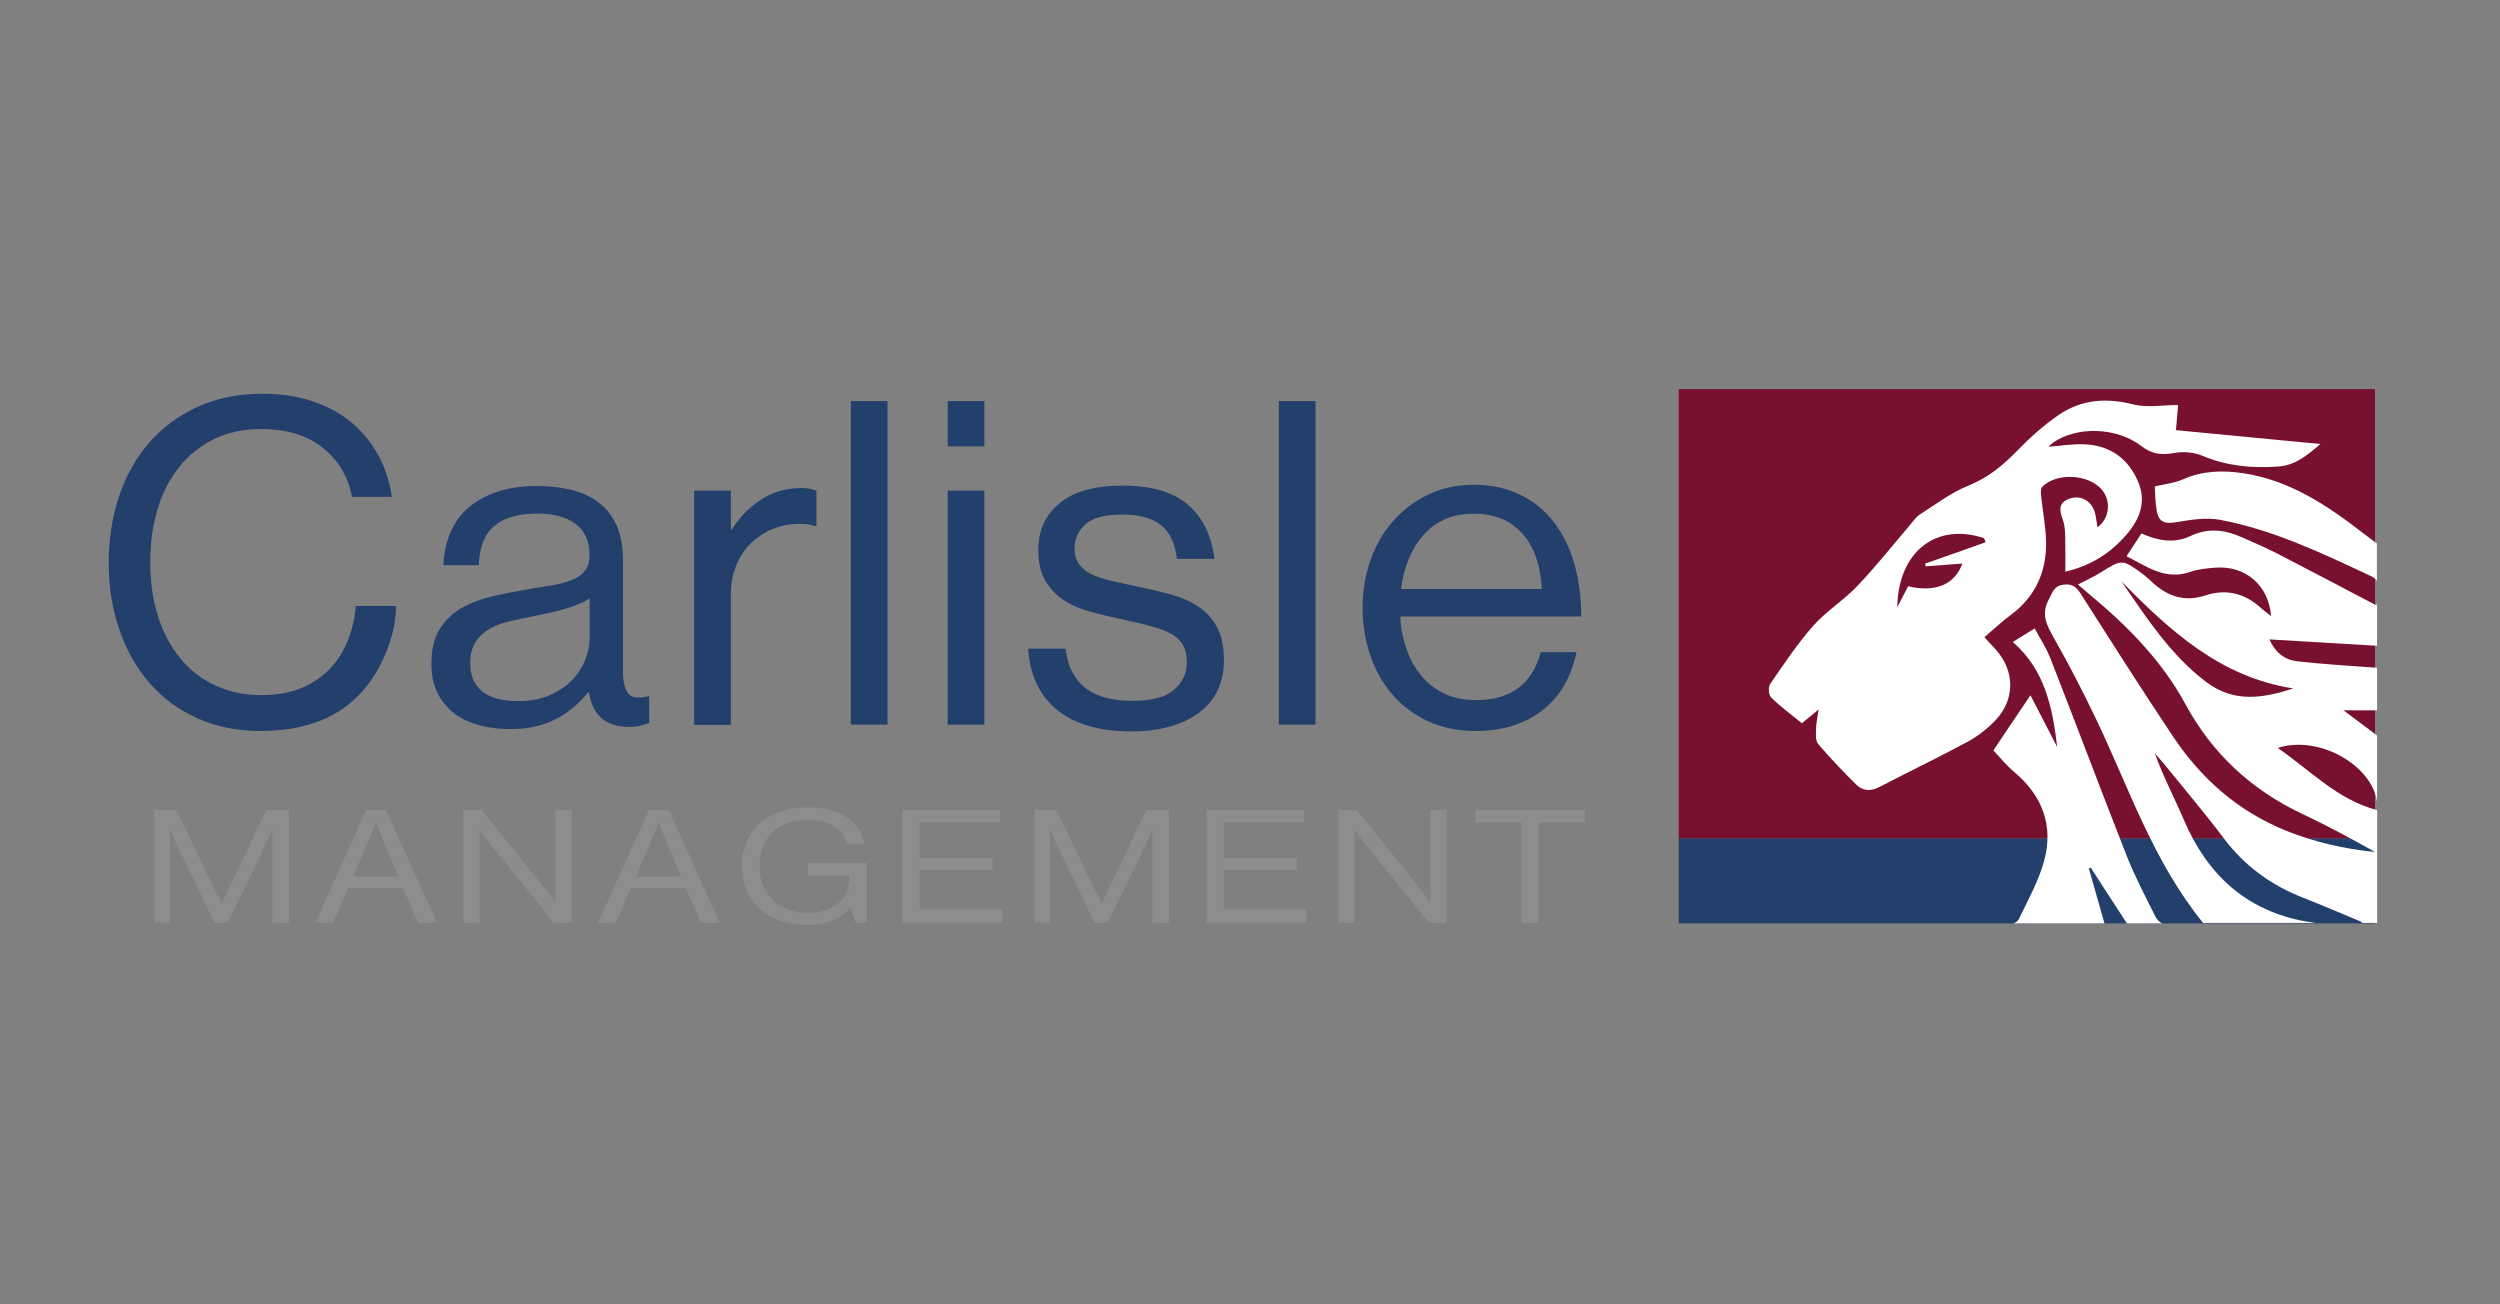 <svg id="Layer_1" xmlns="http://www.w3.org/2000/svg" xmlns:xlink="http://www.w3.org/1999/xlink" viewBox="0 0 184 96" style="enable-background:new 0 0 184 96"><rect x="0" y="0" width="184" height="96" fill="#808080" stroke="none"/><style>.st0{opacity:0;fill:#fff}.st1{fill:#78102f}.st2{fill:#233f6b}.st3{fill:#fff}.st4{fill:#8b8d8f}</style><path class="st0" d="M0 0h184v96H0z"/><g><path class="st1" d="M123.55 28.64h51.25v33.08H123.55z"/><path class="st2" d="M123.55 61.72h51.25v6.24H123.55z"/><g><path class="st3" d="M156.54 67.96h2.58c-.19-.11-.37-.29-.46-.46-.75-1.5-1.54-2.99-2.15-4.55-1.9-4.83-3.72-9.69-5.61-14.52-.3-.76-.76-1.45-1.15-2.18-.53.33-.97.61-1.61 1 2.37 2.05 2.93 4.85 3.27 7.73-.66-1.27-1.31-2.54-1.97-3.81-.95 1.41-1.8 2.67-2.73 4.06.46.48.95 1.1 1.55 1.6 2.07 1.75 2.9 3.96 2.18 6.56-.41 1.48-1.18 2.85-1.85 4.25-.06.12-.21.24-.37.32h6.67c-.38-1.34-.77-2.69-1.15-4.04.05-.02.09-.04.14-.06C154.74 65.2 155.61 66.53 156.54 67.96z"/><path class="st3" d="M160.2 38.43c1.05-.18 2.18-.36 3.2-.17 3.93.74 7.53 2.47 11.12 4.15.19.09.33.2.42.35V40c-.4-.3-.72-.53-1.03-.77-2.66-2.06-5.43-3.91-8.87-4.41-1.51-.22-2.95-.17-4.37.46-.62.27-1.32.34-2.08.52.04.53.03 1.19.15 1.82C158.91 38.47 159.36 38.57 160.2 38.43z"/><path class="st3" d="M157.62 32.84c.76.59 1.47.67 2.39.5.67-.12 1.47-.06 2.1.21 1.8.76 3.65.92 5.54.79 1.27-.08 2.18-.84 3.13-1.66-3.64-.35-7.14-.68-10.63-1.02.07-.84.12-1.45.16-1.85-1.17.0-2.29.21-3.28-.04-1.99-.51-3.83-.38-5.51.77-1.08.74-2.08 1.63-3 2.58-1.07 1.11-2.18 2.03-3.64 2.62-1.27.51-2.4 1.37-3.57 2.12-.32.21-.54.56-.8.86-1.26 1.47-2.47 3.01-3.81 4.41-1 1.05-2.28 1.84-3.24 2.92-1.17 1.33-2.16 2.82-3.17 4.28-.16.23-.12.82.06 1 .7.69 1.5 1.27 2.27 1.9.4-.33.72-.59 1.23-1.01-.09.62-.18 1.02-.19 1.43-.01.38-.05.87.16 1.11.87 1.03 1.81 2 2.77 2.96.49.49 1.07.55 1.72.21 2.17-1.13 4.38-2.19 6.53-3.35.74-.4 1.44-.96 2.03-1.57 1.45-1.53 1.43-3.62.03-5.19-.26-.29-.53-.57-.85-.92.67-.57 1.27-1.14 1.93-1.63 1.83-1.35 2.65-3.19 2.61-5.4-.02-1.11-.25-2.22-.36-3.34-.02-.23-.05-.57.08-.7 1.04-1.06 3.38-.94 4.36.18.74.85.6 2.15-.3 2.8-.07-.41-.09-.85-.24-1.24-.3-.8-1.1-1.15-1.87-.85-.82.32-.66.91-.43 1.56.13.36.16.78.17 1.17.02.84.01 1.68.01 2.63 1.79-.43 3.12-1.25 4.23-2.43 1.13-1.2 1.83-2.57 1.11-4.23-.73-1.7-2.08-2.64-3.93-2.72-.84-.04-1.69.11-2.65.18.15-.13.23-.22.32-.29C152.84 31.36 155.77 31.42 157.62 32.84zM141.69 41.48c.01.07.03.14.04.2.89-.07 1.79-.13 2.7-.2-.57 1.55-1.97 2.14-3.99 1.67-.23.45-.47.9-.8 1.54.07-4.12 2.89-6.25 6.39-5.08.04.1.07.2.11.3C144.66 40.44 143.18 40.96 141.69 41.48z"/><path class="st3" d="M167.64 55.05c3-.98 6.93 1.25 7.31 3.96v-4.88c-.89-.67-1.65-1.23-2.47-1.85.82.0 1.6.0 2.47.0v-3.13c-1.99-.15-3.95-.26-5.89-.48-.91-.1-1.62-.66-2.03-1.61 2.7.16 5.28.31 7.92.47v-3.17c-.01.07-.03.13-.04.2-2.4-1.26-4.79-2.52-7.19-3.76-.88-.45-1.79-.85-2.7-1.25-1.26-.56-2.49-.73-3.82-.09-1.17.56-2.39.34-3.59-.2-.35.54-.69 1.06-1.1 1.68 1.49.74 2.84 1.8 4.7 1.15.58-.21 1.23-.26 1.85-.31 2.21-.17 3.92 1.31 4.09 3.56-.29-.23-.56-.42-.8-.64-1.19-1.06-2.54-1.37-4.06-.87-1.52.5-2.79.05-3.91-1-.22-.2-.44-.41-.67-.58-1.53-1.12-1.52-1.1-3.11-.11-.5.31-1.03.55-1.66.88.32.28.61.53.91.78 2.76 2.3 5.26 4.83 7 8.03 1.97 3.64 4.86 6.31 8.61 8.08 1.81.85 3.58 1.81 5.35 2.8-2.28-.23-4.49-.73-6.63-1.6-3.49-1.43-6.18-3.81-8.25-6.91-2.3-3.44-4.51-6.93-6.74-10.42-.33-.52-.6-.84-1.31-.75-.72.09-.79.54-1.07 1.05-.62 1.12-.18 1.92.36 2.88 1.09 1.92 2.11 3.9 3.07 5.9 2.43 5.06 4.19 10.48 7.91 15.07h8.31c-.24-.03-.47-.06-.7-.1-4.41-.78-7.3-3.43-9.03-7.49-.69-1.63-1.53-3.19-2.13-4.89.2.23.41.46.61.7 1.5 1.85 3.04 3.66 4.47 5.56 1.54 2.05 3.51 3.46 5.87 4.38 1.44.56 2.86 1.18 4.28 1.77.0.02-.01.04-.01.07h1.14v-8.3C172 58.84 170.04 56.69 167.64 55.05zM162.41 50.22c-2.66-2-4.42-4.75-6.28-7.44 3.58 3.65 7.29 7.06 12.66 7.89C166.57 51.39 164.44 51.74 162.41 50.22z"/></g><g><path class="st2" d="M19.16 53.8c-1.69.0-3.22-.31-4.6-.92-1.38-.61-2.55-1.47-3.51-2.56-.97-1.1-1.72-2.41-2.25-3.93C8.27 44.87 8 43.21 8 41.41c0-1.75.26-3.39.77-4.9.51-1.51 1.25-2.82 2.21-3.93.97-1.11 2.15-1.99 3.55-2.63 1.4-.64 2.99-.97 4.76-.97 1.4.0 2.65.19 3.76.57 1.11.38 2.06.9 2.86 1.58.8.68 1.45 1.48 1.95 2.41.5.93.83 1.94.98 3.03h-2.93c-.29-1.49-1-2.69-2.15-3.61-1.14-.92-2.66-1.38-4.55-1.38-1.31.0-2.47.25-3.48.75-1.01.5-1.87 1.19-2.56 2.06-.7.88-1.23 1.91-1.58 3.11-.36 1.2-.53 2.5-.53 3.9.0 1.47.19 2.8.58 4 .39 1.2.94 2.23 1.65 3.08.71.86 1.57 1.52 2.58 1.98 1.01.47 2.14.7 3.38.7 1.13.0 2.11-.18 2.95-.53.83-.35 1.53-.83 2.1-1.43.57-.6 1-1.3 1.32-2.1.31-.8.5-1.63.57-2.5h2.96c-.02 1.2-.29 2.4-.82 3.61-.52 1.21-1.2 2.24-2.05 3.08C24.57 52.97 22.2 53.8 19.16 53.8z"/><path class="st2" d="M46.3 53.5c-1.71.0-2.7-.85-2.96-2.56H43.3c-.27.33-.58.66-.93.98-.36.32-.77.62-1.23.88-.47.27-.99.48-1.58.63-.59.16-1.25.23-1.98.23-.82.0-1.59-.09-2.3-.28-.71-.19-1.33-.48-1.85-.88-.52-.4-.93-.9-1.23-1.5-.3-.6-.45-1.31-.45-2.13.0-1.02.19-1.85.57-2.5.38-.64.9-1.17 1.57-1.57.67-.4 1.46-.7 2.38-.92.92-.21 1.92-.4 2.98-.58.6-.09 1.15-.18 1.67-.28.51-.1.95-.23 1.32-.4s.65-.39.85-.67c.2-.28.3-.65.3-1.12.0-.98-.33-1.73-1-2.25-.67-.52-1.62-.78-2.86-.78-1.4.0-2.45.31-3.16.92-.71.61-1.09 1.57-1.13 2.88h-2.6c.02-.82.18-1.59.47-2.31.29-.72.72-1.34 1.28-1.85.57-.51 1.28-.92 2.13-1.22.85-.3 1.85-.45 2.98-.45.91.0 1.75.09 2.53.28.78.19 1.45.49 2.01.92.57.42 1.01.98 1.33 1.68.32.7.48 1.56.48 2.58v8.19c0 .71.12 1.24.35 1.58.23.34.73.43 1.48.25h.1v1.96c-.18.07-.38.13-.6.18C46.94 53.47 46.66 53.5 46.3 53.5zM38.17 51.6c.89.0 1.67-.15 2.33-.45.67-.3 1.21-.67 1.63-1.12.42-.44.74-.94.95-1.48.21-.54.32-1.07.32-1.58v-2.93c-.44.29-1.03.54-1.75.75-.72.21-1.45.38-2.18.52-.67.13-1.3.27-1.9.4-.6.13-1.12.33-1.55.58-.43.26-.78.58-1.03.98-.26.4-.38.91-.38 1.53.0.58.11 1.05.32 1.42.21.37.48.65.82.85.33.2.71.34 1.13.42C37.3 51.56 37.73 51.6 38.17 51.6z"/><path class="st2" d="M53.79 38.98h.07c.51-.84 1.2-1.57 2.08-2.16.88-.6 1.89-.9 3.05-.9.24.0.44.02.6.05.16.03.32.08.5.15v2.6h-.1c-.2-.07-.38-.11-.55-.13-.17-.02-.38-.03-.65-.03-.67.0-1.3.12-1.9.37-.6.24-1.13.59-1.6 1.03-.47.44-.83.99-1.1 1.65-.27.66-.4 1.38-.4 2.18v9.56h-2.7V36.11h2.7V38.98z"/><path class="st2" d="M62.62 29.52h2.7v23.81h-2.7V29.52z"/><path class="st2" d="M69.75 29.52h2.7v3.33h-2.7V29.52zm0 6.59h2.7v17.22h-2.7V36.11z"/><path class="st2" d="M83.3 53.83c-2.38.0-4.21-.53-5.5-1.58-1.29-1.05-2-2.56-2.13-4.51h2.76c.09.76.28 1.38.57 1.87.29.49.65.88 1.08 1.17.43.29.93.49 1.48.62.55.12 1.15.18 1.8.18 1.42.0 2.44-.27 3.06-.82.62-.54.93-1.22.93-2.01.0-.49-.08-.89-.25-1.22-.17-.32-.43-.59-.8-.82-.37-.22-.83-.41-1.4-.57-.57-.16-1.25-.32-2.05-.5-.84-.18-1.65-.37-2.43-.57-.78-.2-1.46-.48-2.05-.85-.59-.37-1.06-.85-1.42-1.45-.36-.6-.53-1.37-.53-2.3.0-1.44.53-2.59 1.58-3.45 1.05-.85 2.59-1.28 4.61-1.28 2.15.0 3.77.48 4.85 1.43 1.08.95 1.72 2.28 1.92 3.96h-2.76c-.13-1.13-.52-1.96-1.17-2.48-.64-.52-1.61-.78-2.9-.78-1.24.0-2.13.24-2.66.72-.53.48-.8 1.06-.8 1.75.0.47.1.85.3 1.15.2.3.5.55.9.75.4.2.89.37 1.47.5.58.13 1.23.28 1.96.43.87.18 1.68.37 2.45.58.77.21 1.44.51 2.03.9.59.39 1.05.89 1.38 1.52.33.62.5 1.43.5 2.43.0.87-.17 1.63-.5 2.28-.33.66-.8 1.2-1.4 1.63s-1.32.76-2.15.98C85.22 53.72 84.3 53.83 83.3 53.83z"/><path class="st2" d="M94.12 29.52h2.7v23.81h-2.7V29.52z"/><path class="st2" d="M108.61 53.8c-1.31.0-2.48-.24-3.51-.72-1.03-.48-1.9-1.13-2.61-1.95-.71-.82-1.25-1.78-1.63-2.88-.38-1.1-.57-2.27-.57-3.51.0-1.24.19-2.41.58-3.51.39-1.1.94-2.06 1.67-2.88.72-.82 1.58-1.47 2.58-1.95 1-.48 2.11-.72 3.33-.72 1.29.0 2.43.24 3.41.72.99.48 1.82 1.14 2.48 2 .67.85 1.17 1.88 1.52 3.06.34 1.19.52 2.49.52 3.91h-13.32c.04.87.2 1.68.47 2.43.27.76.63 1.41 1.1 1.96.47.56 1.03.99 1.7 1.3.67.31 1.43.47 2.3.47 1.27.0 2.3-.29 3.1-.88.8-.59 1.35-1.47 1.67-2.65h2.63c-.4 1.87-1.24 3.3-2.53 4.3C112.19 53.3 110.57 53.8 108.61 53.8zM108.45 37.81c-.8.0-1.51.14-2.13.42-.62.28-1.15.67-1.58 1.17-.43.5-.79 1.09-1.07 1.77-.28.68-.46 1.4-.55 2.18h10.36c-.09-1.73-.56-3.09-1.42-4.06C111.2 38.3 110 37.81 108.45 37.81z"/></g><g><path class="st4" d="M11.35 59.61h1.64l3.3 6.89h.03l3.28-6.89h1.67v8.3h-1.22v-6.82h-.03c-.06.12-.11.25-.16.37-.05.11-.1.22-.15.34-.05.12-.1.23-.15.33l-2.79 5.78h-.98l-2.79-5.78c-.05-.11-.1-.22-.15-.34-.05-.12-.1-.23-.15-.34-.05-.12-.1-.25-.16-.37H12.5v6.82h-1.15V59.61z"/><path class="st4" d="M26.96 59.61h1.44l3.76 8.3h-1.4l-1.08-2.53h-4.06l-1.1 2.53h-1.31L26.96 59.61zM25.99 64.53h3.33l-1.17-2.79c-.05-.12-.1-.24-.15-.38-.05-.14-.1-.26-.15-.38-.05-.14-.1-.28-.16-.42h-.03c-.06.13-.11.27-.16.41-.05.12-.1.24-.16.38-.06.14-.11.27-.16.38L25.99 64.53z"/><path class="st4" d="M34.11 59.61h1.35l4.64 5.77c.09.11.17.22.26.35.09.12.17.24.24.35.09.12.17.25.24.37h.03v-6.84h1.2v8.3h-1.31l-4.67-5.78c-.09-.1-.17-.21-.26-.33-.09-.12-.17-.23-.24-.34-.09-.12-.17-.24-.26-.36H35.3v6.81h-1.2V59.61z"/><path class="st4" d="M47.77 59.61h1.44l3.76 8.3h-1.4l-1.08-2.53h-4.06l-1.1 2.53h-1.31L47.77 59.61zM46.8 64.53h3.33l-1.17-2.79c-.05-.12-.1-.24-.15-.38-.05-.14-.1-.26-.15-.38-.05-.14-.1-.28-.16-.42h-.03c-.06.13-.11.27-.16.41-.05.12-.1.24-.16.38-.06.14-.11.27-.16.38L46.8 64.53z"/><path class="st4" d="M62.59 66.82h-.03c-.37.43-.82.74-1.36.95-.54.21-1.14.31-1.82.31-.71.0-1.36-.11-1.95-.32-.59-.21-1.09-.51-1.52-.89-.42-.38-.75-.83-.98-1.36-.23-.53-.34-1.1-.34-1.73.0-.61.1-1.18.31-1.71.21-.53.52-.99.93-1.38.41-.39.93-.7 1.54-.92.61-.22 1.32-.34 2.12-.34.59.0 1.12.06 1.6.19.47.13.89.31 1.24.54.35.23.64.51.85.84.22.33.37.69.46 1.1h-1.32c-.14-.56-.45-.99-.93-1.3-.47-.31-1.12-.46-1.92-.46-.62.0-1.15.09-1.6.27-.45.18-.81.42-1.1.73-.29.31-.51.67-.65 1.09-.14.42-.21.88-.21 1.36.0.51.09.97.26 1.39.17.41.41.77.73 1.07.31.3.69.53 1.12.69.43.16.9.24 1.42.24.52.0.98-.07 1.36-.2.38-.14.7-.32.96-.55.26-.23.45-.5.57-.81.12-.31.19-.64.19-.99v-.2h-3.06v-.91h4.34v4.39h-.83L62.59 66.82z"/><path class="st4" d="M66.41 59.61h7.19v.92h-5.91v2.62h5.37v.88h-5.37v2.91h6.08v.96h-7.36V59.61z"/><path class="st4" d="M76.12 59.61h1.64l3.3 6.89h.03l3.28-6.89h1.67v8.3h-1.22v-6.82h-.03c-.06.12-.11.25-.16.37-.05.11-.1.22-.15.34-.05.12-.1.23-.15.33l-2.79 5.78h-.98l-2.79-5.78c-.05-.11-.1-.22-.15-.34-.05-.12-.1-.23-.15-.34-.05-.12-.1-.25-.16-.37h-.03v6.82h-1.15V59.61z"/><path class="st4" d="M88.8 59.61h7.19v.92h-5.91v2.62h5.37v.88h-5.37v2.91h6.08v.96H88.8V59.61z"/><path class="st4" d="M98.51 59.61h1.35l4.64 5.77c.09.11.17.22.26.35.09.12.17.24.24.35.09.12.17.25.24.37h.03v-6.84h1.2v8.3h-1.31l-4.67-5.78c-.09-.1-.17-.21-.26-.33-.09-.12-.17-.23-.24-.34-.09-.12-.17-.24-.26-.36h-.03v6.81h-1.2V59.61z"/><path class="st4" d="M108.59 59.61h8.06v.92h-3.39v7.38h-1.28v-7.38h-3.39V59.61z"/></g></g></svg>